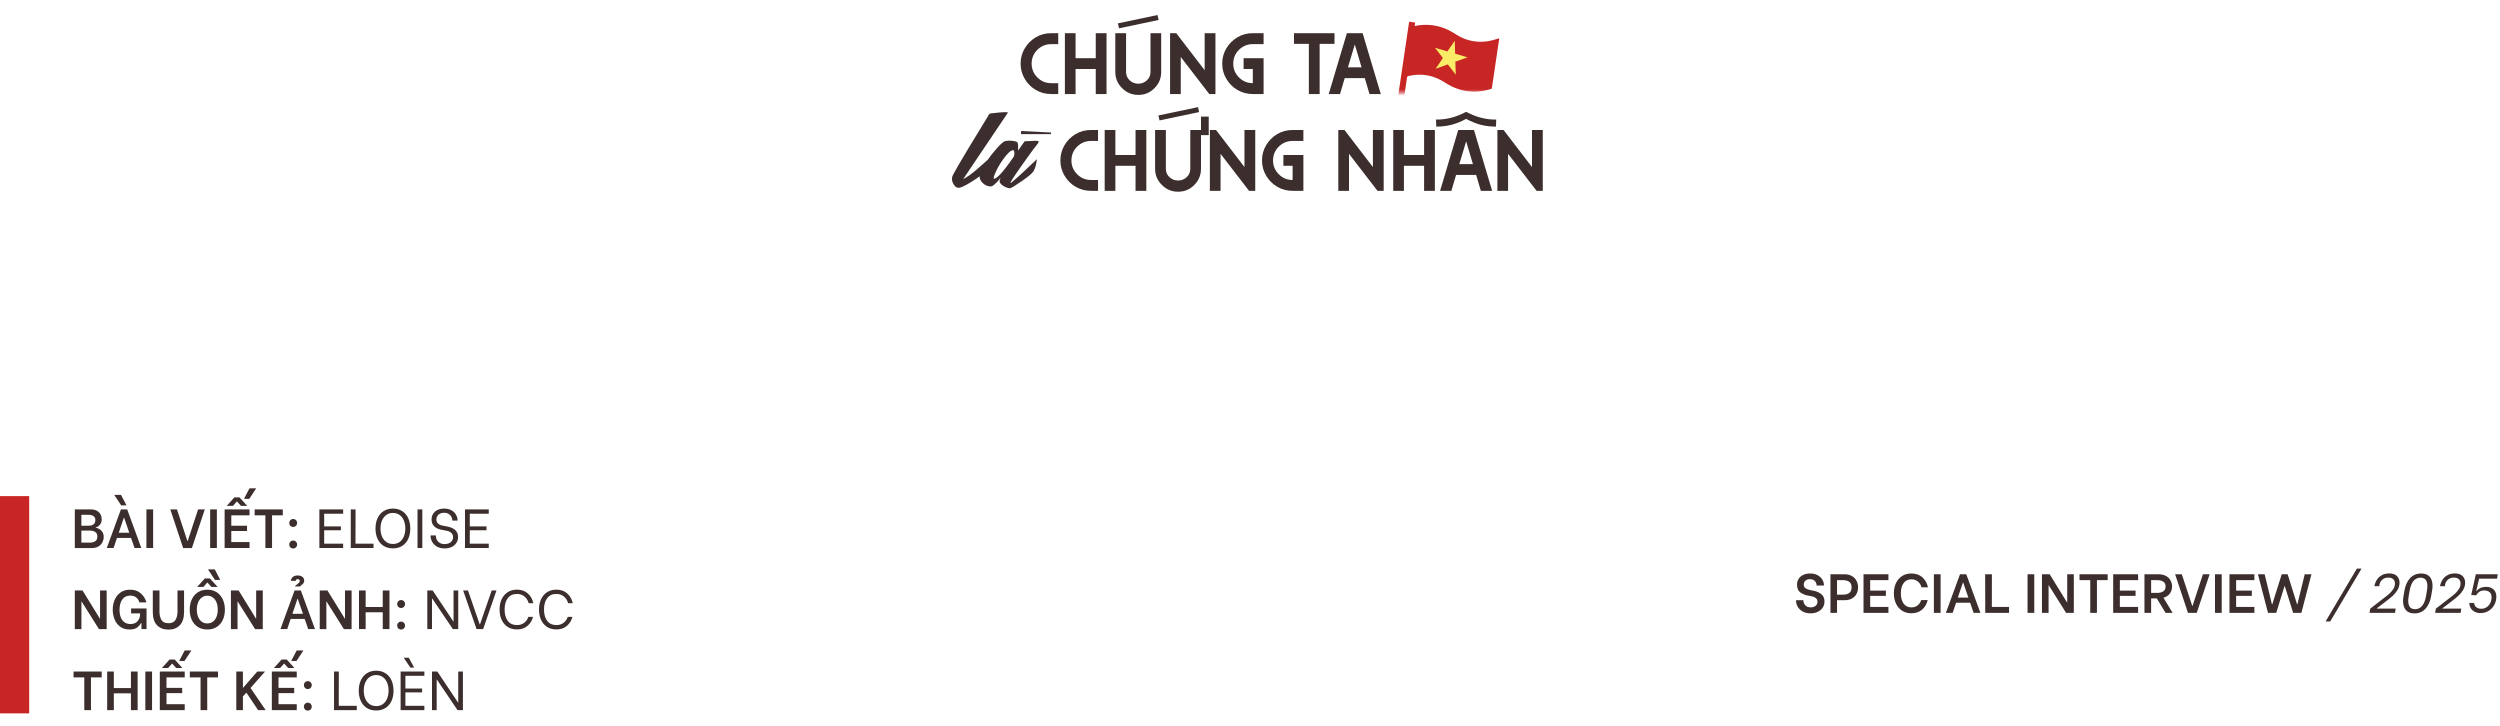 <svg width="771" height="224" viewBox="0 0 771 224" fill="none" xmlns="http://www.w3.org/2000/svg">
<path d="M324.189 29C322.455 29 320.873 28.58 319.443 27.74C318.014 26.9 316.879 25.765 316.039 24.335C315.181 22.905 314.752 21.333 314.752 19.617C314.752 17.883 315.181 16.31 316.039 14.898C316.861 13.504 317.996 12.369 319.443 11.494C320.873 10.654 322.455 10.234 324.189 10.234H326.36V13.611H324.189C322.544 13.611 321.124 14.192 319.926 15.354C318.746 16.534 318.157 17.955 318.157 19.617C318.157 21.279 318.746 22.7 319.926 23.88C321.106 25.059 322.527 25.649 324.189 25.649H326.36V29H324.189ZM331.71 10.234V17.955H337.929V10.234H341.254V29H337.929V21.279H331.71V29H328.412V10.234H331.71ZM347.282 10.234V22.191C347.282 23.227 347.649 24.085 348.381 24.764C349.114 25.461 349.999 25.81 351.036 25.81C352.072 25.81 352.966 25.461 353.716 24.764C354.449 24.085 354.816 23.227 354.816 22.191V10.234H358.113V22.191C358.113 24.139 357.425 25.801 356.049 27.177C354.691 28.571 353.028 29.268 351.062 29.268H351.036C349.087 29.268 347.425 28.571 346.049 27.177C344.655 25.801 343.958 24.139 343.958 22.191V10.234H347.282ZM356.987 4.63L357.309 6.159L345.111 8.732L344.762 7.204L356.987 4.63ZM364.148 17.579V29H360.85V10.234H362.754L371.52 21.654V10.234H374.845V29H372.941L364.148 17.579ZM386.368 29C384.634 29 383.053 28.58 381.623 27.74C380.193 26.9 379.058 25.765 378.218 24.335C377.36 22.905 376.931 21.333 376.931 19.617C376.931 17.883 377.36 16.31 378.218 14.898C379.04 13.504 380.175 12.369 381.623 11.494C383.053 10.654 384.634 10.234 386.368 10.234H389.692V13.611H386.368C384.724 13.611 383.303 14.192 382.105 15.354C380.926 16.534 380.336 17.955 380.336 19.617C380.336 21.279 380.926 22.7 382.105 23.88C383.285 25.059 384.706 25.649 386.368 25.649V21.279H383.526V17.955H389.692V29H386.368ZM399.068 10.234H411.561V13.531H406.976V29H403.652V13.531H399.068V10.234ZM425.836 29H422.35L420.903 24.094H414.71L413.262 29H409.777L415.38 10.234H420.232L425.836 29ZM419.911 20.77L417.82 13.719L415.702 20.77H419.911Z" fill="#3D2E2E"/>
<path d="M336.461 58.857C334.727 58.857 333.145 58.437 331.716 57.597C330.286 56.757 329.151 55.623 328.311 54.193C327.453 52.763 327.024 51.19 327.024 49.474C327.024 47.741 327.453 46.168 328.311 44.756C329.133 43.362 330.268 42.227 331.716 41.351C333.145 40.511 334.727 40.091 336.461 40.091H338.632V43.469H336.461C334.817 43.469 333.396 44.05 332.198 45.212C331.019 46.391 330.429 47.812 330.429 49.474C330.429 51.136 331.019 52.557 332.198 53.737C333.378 54.916 334.799 55.506 336.461 55.506H338.632V58.857H336.461ZM343.982 40.091V47.812H350.202V40.091H353.526V58.857H350.202V51.136H343.982V58.857H340.684V40.091H343.982ZM372.771 41.673H370.385V52.048C370.385 53.996 369.697 55.658 368.321 57.034C366.963 58.428 365.301 59.126 363.334 59.126H363.308C361.36 59.126 359.697 58.428 358.321 57.034C356.927 55.658 356.23 53.996 356.23 52.048V40.091H359.554V52.048C359.554 53.084 359.921 53.942 360.654 54.622C361.386 55.319 362.271 55.667 363.308 55.667C364.344 55.667 365.238 55.319 365.989 54.622C366.721 53.942 367.088 53.084 367.088 52.048V40.091H370.385V35.962H372.771V41.673ZM369.474 33.04L369.796 34.568L357.597 37.142L357.249 35.614L369.474 33.04ZM376.42 47.437V58.857H373.122V40.091H375.026L383.792 51.512V40.091H387.117V58.857H385.213L376.42 47.437ZM398.64 58.857C396.907 58.857 395.325 58.437 393.895 57.597C392.465 56.757 391.33 55.623 390.49 54.193C389.632 52.763 389.203 51.19 389.203 49.474C389.203 47.741 389.632 46.168 390.49 44.756C391.312 43.362 392.447 42.227 393.895 41.351C395.325 40.511 396.907 40.091 398.64 40.091H401.965V43.469H398.64C396.996 43.469 395.575 44.05 394.378 45.212C393.198 46.391 392.608 47.812 392.608 49.474C392.608 51.136 393.198 52.557 394.378 53.737C395.557 54.916 396.978 55.506 398.64 55.506V51.136H395.798V47.812H401.965V58.857H398.64ZM416.031 47.437V58.857H412.734V40.091H414.637L423.404 51.512V40.091H426.728V58.857H424.825L416.031 47.437ZM432.97 40.091V47.812H439.19V40.091H442.514V58.857H439.19V51.136H432.97V58.857H429.673V40.091H432.97ZM460.178 58.857H456.693L455.245 53.951H449.052L447.605 58.857H444.119L449.723 40.091H454.575L460.178 58.857ZM454.253 50.627L452.162 43.576L450.044 50.627H454.253ZM442.859 36.874C445.987 36.928 449.088 36.132 452.162 34.488C455.218 36.132 458.31 36.928 461.438 36.874L461.358 39.045C459.821 39.063 458.284 38.885 456.747 38.509C455.227 38.116 453.699 37.499 452.162 36.659C450.625 37.499 449.088 38.116 447.551 38.509C446.014 38.885 444.477 39.063 442.94 39.045L442.859 36.874ZM465.094 47.437V58.857H461.797V40.091H463.7L472.467 51.512V40.091H475.791V58.857H473.888L465.094 47.437Z" fill="#3D2E2E"/>
<path d="M305.681 34.966C309.345 34.519 311.051 34.465 310.801 34.805L297.048 55.233C297.602 54.983 298.281 54.563 299.086 53.974C299.89 53.384 300.569 52.847 301.123 52.365C301.695 51.882 302.419 51.248 303.295 50.462C304.17 49.675 304.698 49.202 304.876 49.041C304.894 49.094 304.903 49.175 304.903 49.282C304.903 49.389 304.894 49.595 304.876 49.898C304.859 50.202 304.823 50.497 304.769 50.783C304.733 51.051 304.644 51.364 304.501 51.721C304.358 52.079 304.188 52.392 303.992 52.66C303.313 53.518 301.91 54.617 299.783 55.957C297.656 57.298 296.271 57.95 295.627 57.914C295.037 57.968 294.483 57.539 293.965 56.628C293.465 55.698 293.447 54.796 293.912 53.92C294.34 53.044 295.86 50.426 298.469 46.065C301.096 41.704 303.152 38.326 304.635 35.931C304.653 35.895 304.689 35.833 304.742 35.743C304.814 35.636 304.85 35.574 304.85 35.556C304.868 35.52 304.894 35.466 304.93 35.395C304.984 35.323 305.019 35.279 305.037 35.261C305.055 35.225 305.082 35.189 305.118 35.154C305.171 35.1 305.216 35.073 305.252 35.073C305.288 35.055 305.323 35.037 305.359 35.019C305.395 35.002 305.439 34.993 305.493 34.993C305.565 34.975 305.627 34.966 305.681 34.966ZM313.961 46.44L315.998 43.572L318.84 43.438C319.126 43.42 319.358 43.411 319.537 43.411C319.716 43.411 319.868 43.429 319.993 43.464C320.136 43.482 320.225 43.509 320.261 43.545C320.315 43.563 320.332 43.625 320.315 43.732C320.315 43.84 320.279 43.947 320.207 44.054C320.136 44.144 320.029 44.295 319.886 44.51C319.743 44.706 319.591 44.903 319.43 45.1C319.287 45.278 319.081 45.538 318.813 45.877C318.563 46.217 318.322 46.547 318.089 46.869C313.693 52.928 311.53 56.118 311.602 56.44C311.637 56.547 312.334 55.993 313.693 54.778C315.069 53.544 316.427 52.285 317.768 50.998L319.778 49.094C319.76 49.166 319.752 49.255 319.752 49.362C319.752 49.47 319.716 49.693 319.644 50.032C319.591 50.354 319.528 50.667 319.457 50.971C319.385 51.257 319.278 51.587 319.135 51.963C318.992 52.338 318.831 52.66 318.652 52.928C318.206 53.571 317.044 54.536 315.167 55.823C313.308 57.11 312.129 57.843 311.628 58.022C311.074 58.111 310.342 57.888 309.43 57.351C308.536 56.797 308.17 56.19 308.331 55.528L308.572 54.831C308.143 55.421 307.678 55.957 307.178 56.44C306.695 56.905 306.32 57.209 306.052 57.351C305.695 57.548 305.176 57.539 304.497 57.325C303.836 57.11 303.237 56.681 302.701 56.038C302.183 55.394 302.004 54.653 302.165 53.813C302.361 52.83 303.076 51.453 304.309 49.684C305.292 48.272 306.347 46.941 307.473 45.69C308.617 44.42 309.403 43.715 309.832 43.572C310.404 43.393 311.119 43.339 311.977 43.411C312.835 43.482 313.407 43.625 313.693 43.84C313.836 43.947 313.925 44.224 313.961 44.671C313.997 45.1 313.997 45.502 313.961 45.877V46.44ZM312.647 48.317C312.808 47.906 312.871 47.504 312.835 47.11C312.817 46.699 312.71 46.431 312.513 46.306C311.762 46.306 310.717 47.244 309.376 49.121C308.197 50.783 307.321 52.347 306.749 53.813C306.374 54.76 306.347 55.198 306.669 55.126C306.83 55.09 307.017 55.01 307.232 54.885C307.446 54.742 307.67 54.554 307.902 54.322C308.152 54.072 308.393 53.831 308.626 53.598C308.858 53.366 309.117 53.062 309.403 52.687C309.707 52.311 309.957 51.998 310.154 51.748C310.35 51.498 310.601 51.167 310.905 50.756C311.226 50.327 311.45 50.024 311.575 49.845C311.7 49.648 311.896 49.362 312.165 48.987C312.451 48.594 312.611 48.37 312.647 48.317ZM324.148 41.373H314.872L314.899 40.408L324.148 40.864V41.373Z" fill="#3C2E2E"/>
<mask id="mask0_18_798" style="mask-type:alpha" maskUnits="userSpaceOnUse" x="427" y="5" width="38" height="24">
<rect x="427.68" y="5.838" width="36.979" height="22.771" fill="#D9D9D9"/>
</mask>
<g mask="url(#mask0_18_798)">
<g clip-path="url(#clip0_18_798)">
<path d="M434.576 6.688L436.439 6.963L436.284 8.016C436.439 7.989 436.538 7.973 436.636 7.954C439.183 7.472 441.729 7.564 444.275 8.323C446.011 8.841 447.548 9.652 449.008 10.597C451.321 12.093 453.898 12.906 456.775 12.886C458.462 12.873 460.041 12.531 461.572 12.038C461.824 11.957 462.082 11.887 462.353 11.808C462.356 11.867 462.361 11.893 462.358 11.918C461.604 17.015 460.852 22.112 460.091 27.208C460.078 27.293 459.965 27.394 459.866 27.427C459.507 27.547 459.138 27.65 458.766 27.743C455.886 28.463 452.975 28.468 450.029 27.568C448.351 27.055 446.857 26.266 445.437 25.352C442.046 23.169 438.36 22.521 434.386 23.438C434.098 23.504 433.968 23.603 433.93 23.871C433.509 26.829 433.066 29.785 432.629 32.741L432.584 33.046L430.72 32.771L434.576 6.688Z" fill="#C82525"/>
<path d="M448.645 12.553L448.762 16.552L452.603 17.676L448.835 19.024L448.953 23.024L446.507 19.857L442.739 21.205L444.995 17.9L442.549 14.734L446.389 15.858L448.645 12.553Z" fill="#FAEC67"/>
</g>
</g>
<path d="M23.071 157.1H28.018C28.777 157.1 29.406 157.247 29.905 157.542C30.404 157.825 30.772 158.199 31.01 158.664C31.248 159.117 31.367 159.605 31.367 160.126C31.367 160.829 31.174 161.401 30.789 161.843C30.415 162.274 29.996 162.546 29.531 162.659V162.761C29.848 162.795 30.194 162.914 30.568 163.118C30.953 163.322 31.282 163.628 31.554 164.036C31.837 164.444 31.979 164.96 31.979 165.583C31.979 166.15 31.849 166.694 31.588 167.215C31.339 167.736 30.942 168.167 30.398 168.507C29.854 168.847 29.168 169.017 28.341 169.017H23.071V157.1ZM27.389 162.132C27.944 162.132 28.42 161.996 28.817 161.724C29.214 161.441 29.412 161.004 29.412 160.415C29.412 159.837 29.214 159.418 28.817 159.157C28.432 158.896 27.956 158.766 27.389 158.766H25.094V162.132H27.389ZM27.848 167.334C28.449 167.334 28.959 167.192 29.378 166.909C29.809 166.626 30.024 166.15 30.024 165.481C30.024 164.824 29.809 164.353 29.378 164.07C28.959 163.787 28.449 163.645 27.848 163.645H25.094V167.334H27.848ZM40.415 165.889H36.08L35.026 169H32.935L37.287 157.1H39.225L43.577 169H41.486L40.415 165.889ZM39.871 164.291L38.273 159.667H38.188L36.624 164.291H39.871ZM35.23 152.612H37.321L39.004 155.842L37.372 155.859L35.23 152.612ZM45.154 157.1H47.227V169H45.154V157.1ZM52.519 157.1H54.575L57.788 166.841H57.891L61.087 157.1H63.16L59.182 169.017H56.48L52.519 157.1ZM64.81 157.1H66.884V169H64.81V157.1ZM71.331 158.919V162.132H76.175V163.764H71.331V167.181H76.957V169H69.273V157.1H76.957V158.919H71.331ZM72.282 153.394H73.864L76.243 156.012H74.323L73.099 154.669H73.031L71.841 156.012H69.919L72.282 153.394ZM75.24 153.836L76.941 150.606H79.014L76.873 153.853L75.24 153.836ZM87.215 158.919H83.9V169H81.843V158.919H78.528V157.1H87.215V158.919ZM90.408 169.153C90.068 169.153 89.779 169.034 89.541 168.796C89.314 168.558 89.201 168.269 89.201 167.929C89.201 167.589 89.314 167.3 89.541 167.062C89.779 166.824 90.068 166.705 90.408 166.705C90.759 166.705 91.048 166.824 91.275 167.062C91.513 167.3 91.632 167.589 91.632 167.929C91.632 168.269 91.513 168.558 91.275 168.796C91.037 169.034 90.748 169.153 90.408 169.153ZM90.408 162.506C90.068 162.506 89.779 162.387 89.541 162.149C89.314 161.911 89.201 161.622 89.201 161.282C89.201 160.942 89.314 160.653 89.541 160.415C89.779 160.177 90.068 160.058 90.408 160.058C90.759 160.058 91.048 160.177 91.275 160.415C91.513 160.653 91.632 160.942 91.632 161.282C91.632 161.622 91.513 161.911 91.275 162.149C91.037 162.387 90.748 162.506 90.408 162.506ZM99.976 158.426V162.336H105.127V163.526H99.976V167.674H105.824V169H98.497V157.1H105.824V158.426H99.976ZM115.196 167.674V169H108.175V157.1H109.654L109.637 167.674H115.196ZM121.192 169.119C120.058 169.119 119.084 168.858 118.268 168.337C117.463 167.816 116.851 167.09 116.432 166.161C116.012 165.232 115.803 164.178 115.803 162.999C115.803 161.82 116.012 160.766 116.432 159.837C116.862 158.896 117.48 158.165 118.285 157.644C119.101 157.111 120.07 156.845 121.192 156.845C122.302 156.845 123.26 157.111 124.065 157.644C124.869 158.165 125.481 158.891 125.901 159.82C126.32 160.749 126.53 161.815 126.53 163.016C126.53 164.206 126.32 165.26 125.901 166.178C125.481 167.096 124.869 167.816 124.065 168.337C123.26 168.858 122.302 169.119 121.192 169.119ZM121.175 167.759C121.957 167.759 122.637 167.561 123.215 167.164C123.793 166.756 124.235 166.189 124.541 165.464C124.847 164.739 125 163.911 125 162.982C125 162.053 124.847 161.225 124.541 160.5C124.235 159.775 123.793 159.208 123.215 158.8C122.637 158.392 121.957 158.188 121.175 158.188C120.393 158.188 119.713 158.398 119.135 158.817C118.557 159.225 118.115 159.792 117.809 160.517C117.503 161.242 117.35 162.064 117.35 162.982C117.35 163.911 117.503 164.739 117.809 165.464C118.115 166.178 118.557 166.739 119.135 167.147C119.713 167.555 120.393 167.759 121.175 167.759ZM128.763 157.1H130.242V169H128.763V157.1ZM137.104 169.136C136.186 169.136 135.399 168.949 134.741 168.575C134.095 168.19 133.608 167.697 133.279 167.096C132.951 166.495 132.786 165.866 132.786 165.209V165.124H134.401V165.209C134.401 165.606 134.492 166.002 134.673 166.399C134.866 166.796 135.166 167.13 135.574 167.402C135.982 167.663 136.504 167.793 137.138 167.793C137.886 167.793 138.504 167.6 138.991 167.215C139.479 166.83 139.722 166.308 139.722 165.651C139.722 165.107 139.541 164.676 139.178 164.359C138.827 164.03 138.374 163.809 137.818 163.696L136.084 163.373C134.09 162.931 133.092 161.883 133.092 160.228C133.092 159.548 133.257 158.953 133.585 158.443C133.914 157.933 134.367 157.542 134.945 157.27C135.535 156.987 136.215 156.845 136.985 156.845C137.858 156.845 138.606 157.021 139.229 157.372C139.853 157.723 140.323 158.182 140.64 158.749C140.958 159.304 141.116 159.882 141.116 160.483V160.551H139.501V160.5C139.501 160.16 139.416 159.814 139.246 159.463C139.088 159.1 138.816 158.789 138.43 158.528C138.056 158.267 137.558 158.137 136.934 158.137C136.22 158.137 135.648 158.335 135.217 158.732C134.798 159.129 134.588 159.622 134.588 160.211C134.588 160.71 134.753 161.118 135.081 161.435C135.41 161.752 135.858 161.968 136.424 162.081L137.988 162.387C140.176 162.829 141.269 163.9 141.269 165.6C141.269 166.291 141.094 166.903 140.742 167.436C140.402 167.969 139.915 168.388 139.28 168.694C138.646 168.989 137.92 169.136 137.104 169.136ZM144.883 158.426V162.336H150.034V163.526H144.883V167.674H150.731V169H143.404V157.1H150.731V158.426H144.883ZM23.071 182.1H25.451L30.806 190.787H30.857V182.1H32.897V194.017H30.517L25.179 185.517H25.111V194.017H23.071V182.1ZM39.92 194.136C38.786 194.136 37.829 193.847 37.047 193.269C36.276 192.68 35.704 191.92 35.33 190.991C34.956 190.062 34.769 189.076 34.769 188.033C34.769 186.968 34.961 185.965 35.347 185.024C35.732 184.083 36.327 183.324 37.132 182.746C37.936 182.157 38.934 181.862 40.124 181.862C41.461 181.862 42.549 182.23 43.388 182.967C44.238 183.704 44.833 184.644 45.173 185.789H42.997C42.804 185.132 42.47 184.616 41.994 184.242C41.518 183.868 40.9 183.681 40.141 183.681C39.098 183.681 38.288 184.078 37.71 184.871C37.143 185.664 36.86 186.73 36.86 188.067C36.86 189.45 37.154 190.526 37.744 191.297C38.344 192.068 39.172 192.453 40.226 192.453C41.155 192.453 41.875 192.175 42.385 191.62C42.906 191.053 43.178 190.351 43.201 189.512V189.172H40.43V187.659H45.19V194H43.626V192.164H43.49C43.286 192.572 42.923 193.003 42.402 193.456C41.88 193.909 41.053 194.136 39.92 194.136ZM51.97 194.17C50.485 194.17 49.306 193.722 48.434 192.827C47.561 191.92 47.125 190.572 47.125 188.781V182.1H49.182V188.662C49.182 189.614 49.374 190.441 49.76 191.144C50.145 191.847 50.882 192.198 51.97 192.198C53.024 192.198 53.749 191.847 54.146 191.144C54.542 190.441 54.741 189.614 54.741 188.662V182.1H56.764V188.781C56.764 190.572 56.327 191.92 55.455 192.827C54.593 193.722 53.432 194.17 51.97 194.17ZM63.948 194.136C62.792 194.136 61.806 193.87 60.99 193.337C60.174 192.804 59.556 192.079 59.137 191.161C58.717 190.232 58.508 189.189 58.508 188.033C58.508 186.877 58.717 185.834 59.137 184.905C59.556 183.964 60.174 183.222 60.99 182.678C61.817 182.134 62.803 181.862 63.948 181.862C65.081 181.862 66.056 182.134 66.872 182.678C67.688 183.222 68.305 183.959 68.725 184.888C69.144 185.817 69.354 186.866 69.354 188.033C69.354 189.189 69.144 190.232 68.725 191.161C68.305 192.079 67.688 192.804 66.872 193.337C66.056 193.87 65.081 194.136 63.948 194.136ZM63.948 192.266C64.956 192.266 65.744 191.869 66.311 191.076C66.877 190.283 67.161 189.257 67.161 187.999C67.161 187.194 67.036 186.469 66.787 185.823C66.537 185.177 66.169 184.667 65.682 184.293C65.206 183.908 64.628 183.715 63.948 183.715C63.268 183.715 62.684 183.908 62.197 184.293C61.709 184.667 61.335 185.183 61.075 185.84C60.825 186.486 60.701 187.211 60.701 188.016C60.701 188.821 60.825 189.546 61.075 190.192C61.324 190.827 61.692 191.331 62.18 191.705C62.667 192.079 63.256 192.266 63.948 192.266ZM63.166 178.394H64.747L67.127 181.012H65.206L63.982 179.669H63.914L62.724 181.012H60.803L63.166 178.394ZM64.152 175.606H66.243L67.926 178.836L66.294 178.853L64.152 175.606ZM71.216 182.1H73.596L78.951 190.787H79.001V182.1H81.041V194.017H78.662L73.323 185.517H73.255V194.017H71.216V182.1ZM93.971 190.889H89.636L88.582 194H86.491L90.843 182.1H92.781L97.133 194H95.042L93.971 190.889ZM93.427 189.291L91.829 184.667H91.744L90.18 189.291H93.427ZM90.962 180.859C90.996 180.757 91.064 180.661 91.166 180.57C91.268 180.468 91.416 180.349 91.608 180.213C91.88 180.02 92.084 179.85 92.22 179.703C92.368 179.544 92.441 179.369 92.441 179.176C92.441 179.006 92.39 178.87 92.288 178.768C92.186 178.655 92.028 178.598 91.812 178.598C91.631 178.598 91.484 178.649 91.37 178.751C91.268 178.853 91.206 178.983 91.183 179.142H89.704C89.738 178.677 89.925 178.286 90.265 177.969C90.605 177.64 91.121 177.476 91.812 177.476C92.458 177.476 92.951 177.629 93.291 177.935C93.643 178.23 93.818 178.609 93.818 179.074C93.818 179.391 93.745 179.646 93.597 179.839C93.45 180.032 93.246 180.23 92.985 180.434C92.883 180.502 92.793 180.576 92.713 180.655C92.634 180.723 92.589 180.791 92.577 180.859H90.962ZM98.608 182.1H100.988L106.343 190.787H106.394V182.1H108.434V194.017H106.054L100.716 185.517H100.648V194.017H98.608V182.1ZM120.112 182.1V194H118.038V188.832H112.768V194H110.711V182.1H112.768V187.2H118.038V182.1H120.112ZM123.694 194.153C123.354 194.153 123.065 194.034 122.827 193.796C122.6 193.558 122.487 193.269 122.487 192.929C122.487 192.589 122.6 192.3 122.827 192.062C123.065 191.824 123.354 191.705 123.694 191.705C124.045 191.705 124.334 191.824 124.561 192.062C124.799 192.3 124.918 192.589 124.918 192.929C124.918 193.269 124.799 193.558 124.561 193.796C124.323 194.034 124.034 194.153 123.694 194.153ZM123.694 187.506C123.354 187.506 123.065 187.387 122.827 187.149C122.6 186.911 122.487 186.622 122.487 186.282C122.487 185.942 122.6 185.653 122.827 185.415C123.065 185.177 123.354 185.058 123.694 185.058C124.045 185.058 124.334 185.177 124.561 185.415C124.799 185.653 124.918 185.942 124.918 186.282C124.918 186.622 124.799 186.911 124.561 187.149C124.323 187.387 124.034 187.506 123.694 187.506ZM131.783 182.1H133.432L139.807 191.654H139.875V182.1H141.32V194H139.654L133.296 184.582H133.228V194H131.783V182.1ZM142.832 182.1H144.328L147.932 192.521H148.034L151.638 182.1H153.117L149.003 194H146.963L142.832 182.1ZM159.426 194.119C158.315 194.119 157.357 193.858 156.553 193.337C155.748 192.804 155.13 192.073 154.7 191.144C154.28 190.215 154.071 189.161 154.071 187.982C154.071 186.803 154.28 185.749 154.7 184.82C155.13 183.891 155.748 183.165 156.553 182.644C157.357 182.111 158.315 181.845 159.426 181.845C160.763 181.845 161.868 182.225 162.741 182.984C163.613 183.732 164.197 184.746 164.492 186.027H163.047C162.809 185.154 162.372 184.463 161.738 183.953C161.103 183.432 160.338 183.171 159.443 183.171C158.207 183.171 157.261 183.607 156.604 184.48C155.946 185.341 155.618 186.503 155.618 187.965C155.618 189.438 155.946 190.611 156.604 191.484C157.261 192.345 158.207 192.776 159.443 192.776C160.293 192.776 161.024 192.549 161.636 192.096C162.248 191.631 162.684 191.014 162.945 190.243H164.39C164.072 191.422 163.483 192.362 162.622 193.065C161.772 193.768 160.706 194.119 159.426 194.119ZM171.578 194.119C170.467 194.119 169.51 193.858 168.705 193.337C167.9 192.804 167.283 192.073 166.852 191.144C166.433 190.215 166.223 189.161 166.223 187.982C166.223 186.803 166.433 185.749 166.852 184.82C167.283 183.891 167.9 183.165 168.705 182.644C169.51 182.111 170.467 181.845 171.578 181.845C172.915 181.845 174.02 182.225 174.893 182.984C175.766 183.732 176.349 184.746 176.644 186.027H175.199C174.961 185.154 174.525 184.463 173.89 183.953C173.255 183.432 172.49 183.171 171.595 183.171C170.36 183.171 169.413 183.607 168.756 184.48C168.099 185.341 167.77 186.503 167.77 187.965C167.77 189.438 168.099 190.611 168.756 191.484C169.413 192.345 170.36 192.776 171.595 192.776C172.445 192.776 173.176 192.549 173.788 192.096C174.4 191.631 174.836 191.014 175.097 190.243H176.542C176.225 191.422 175.635 192.362 174.774 193.065C173.924 193.768 172.859 194.119 171.578 194.119ZM31.367 208.919H28.052V219H25.995V208.919H22.68V207.1H31.367V208.919ZM42.45 207.1V219H40.376V213.832H35.105V219H33.048V207.1H35.105V212.2H40.376V207.1H42.45ZM44.821 207.1H46.895V219H44.821V207.1ZM51.342 208.919V212.132H56.187V213.764H51.342V217.181H56.969V219H49.285V207.1H56.969V208.919H51.342ZM52.294 203.394H53.875L56.255 206.012H54.334L53.11 204.669H53.042L51.852 206.012H49.931L52.294 203.394ZM55.252 203.836L56.952 200.606H59.026L56.884 203.853L55.252 203.836ZM67.226 208.919H63.911V219H61.854V208.919H58.539V207.1H67.226V208.919ZM72.875 207.1H74.915V212.081H75L79.352 207.1H81.749L77.261 212.183L81.936 219H79.59L75.986 213.611L74.915 214.784V219H72.875V207.1ZM85.89 208.919V212.132H90.735V213.764H85.89V217.181H91.517V219H83.833V207.1H91.517V208.919H85.89ZM86.842 203.394H88.423L90.803 206.012H88.882L87.658 204.669H87.59L86.4 206.012H84.479L86.842 203.394ZM89.8 203.836L91.5 200.606H93.574L91.432 203.853L89.8 203.836ZM94.923 219.153C94.583 219.153 94.294 219.034 94.056 218.796C93.83 218.558 93.716 218.269 93.716 217.929C93.716 217.589 93.83 217.3 94.056 217.062C94.294 216.824 94.583 216.705 94.923 216.705C95.275 216.705 95.564 216.824 95.79 217.062C96.028 217.3 96.147 217.589 96.147 217.929C96.147 218.269 96.028 218.558 95.79 218.796C95.552 219.034 95.263 219.153 94.923 219.153ZM94.923 212.506C94.583 212.506 94.294 212.387 94.056 212.149C93.83 211.911 93.716 211.622 93.716 211.282C93.716 210.942 93.83 210.653 94.056 210.415C94.294 210.177 94.583 210.058 94.923 210.058C95.275 210.058 95.564 210.177 95.79 210.415C96.028 210.653 96.147 210.942 96.147 211.282C96.147 211.622 96.028 211.911 95.79 212.149C95.552 212.387 95.263 212.506 94.923 212.506ZM110.033 217.674V219H103.012V207.1H104.491L104.474 217.674H110.033ZM116.028 219.119C114.895 219.119 113.92 218.858 113.104 218.337C112.3 217.816 111.688 217.09 111.268 216.161C110.849 215.232 110.639 214.178 110.639 212.999C110.639 211.82 110.849 210.766 111.268 209.837C111.699 208.896 112.317 208.165 113.121 207.644C113.937 207.111 114.906 206.845 116.028 206.845C117.139 206.845 118.097 207.111 118.901 207.644C119.706 208.165 120.318 208.891 120.737 209.82C121.157 210.749 121.366 211.815 121.366 213.016C121.366 214.206 121.157 215.26 120.737 216.178C120.318 217.096 119.706 217.816 118.901 218.337C118.097 218.858 117.139 219.119 116.028 219.119ZM116.011 217.759C116.793 217.759 117.473 217.561 118.051 217.164C118.629 216.756 119.071 216.189 119.377 215.464C119.683 214.739 119.836 213.911 119.836 212.982C119.836 212.053 119.683 211.225 119.377 210.5C119.071 209.775 118.629 209.208 118.051 208.8C117.473 208.392 116.793 208.188 116.011 208.188C115.229 208.188 114.549 208.398 113.971 208.817C113.393 209.225 112.951 209.792 112.645 210.517C112.339 211.242 112.186 212.064 112.186 212.982C112.186 213.911 112.339 214.739 112.645 215.464C112.951 216.178 113.393 216.739 113.971 217.147C114.549 217.555 115.229 217.759 116.011 217.759ZM125.027 208.426V212.336H130.178V213.526H125.027V217.674H130.875V219H123.548V207.1H130.875V208.426H125.027ZM124.517 202.85H126.064L127.747 205.893H126.557L124.517 202.85ZM133.227 207.1H134.876L141.251 216.654H141.319V207.1H142.764V219H141.098L134.74 209.582H134.672V219H133.227V207.1Z" fill="#3D2E2E"/>
<path d="M558.37 189.153C557.43 189.153 556.619 188.966 555.939 188.592C555.271 188.207 554.761 187.714 554.409 187.113C554.069 186.501 553.899 185.866 553.899 185.209V185.107H556.16V185.209C556.16 185.526 556.24 185.849 556.398 186.178C556.557 186.495 556.801 186.767 557.129 186.994C557.469 187.209 557.894 187.317 558.404 187.317C559.016 187.317 559.521 187.158 559.917 186.841C560.314 186.524 560.512 186.099 560.512 185.566C560.512 185.113 560.354 184.75 560.036 184.478C559.73 184.206 559.345 184.025 558.88 183.934L557.333 183.628C556.597 183.469 555.888 183.158 555.208 182.693C554.54 182.217 554.205 181.424 554.205 180.313C554.205 179.61 554.375 178.998 554.715 178.477C555.067 177.956 555.543 177.559 556.143 177.287C556.755 177.004 557.458 176.862 558.251 176.862C559.147 176.862 559.912 177.038 560.546 177.389C561.192 177.74 561.68 178.194 562.008 178.749C562.337 179.304 562.501 179.888 562.501 180.5V180.568H560.24V180.517C560.24 180.245 560.172 179.962 560.036 179.667C559.912 179.372 559.691 179.123 559.373 178.919C559.067 178.715 558.665 178.613 558.166 178.613C557.588 178.613 557.129 178.772 556.789 179.089C556.449 179.406 556.279 179.809 556.279 180.296C556.279 180.738 556.432 181.089 556.738 181.35C557.044 181.611 557.441 181.792 557.928 181.894L559.407 182.2C560.28 182.381 561.039 182.727 561.685 183.237C562.343 183.736 562.671 184.495 562.671 185.515C562.671 186.229 562.484 186.864 562.11 187.419C561.748 187.963 561.238 188.388 560.58 188.694C559.934 189 559.198 189.153 558.37 189.153ZM568.798 177.1C569.75 177.1 570.544 177.293 571.178 177.678C571.813 178.063 572.278 178.562 572.572 179.174C572.878 179.786 573.031 180.438 573.031 181.129C573.031 181.82 572.884 182.472 572.589 183.084C572.295 183.685 571.83 184.172 571.195 184.546C570.561 184.92 569.762 185.107 568.798 185.107H566.537V189H564.514V177.1H568.798ZM568.492 183.39C569.206 183.39 569.807 183.22 570.294 182.88C570.782 182.529 571.025 181.945 571.025 181.129C571.025 180.324 570.782 179.758 570.294 179.429C569.818 179.089 569.218 178.919 568.492 178.919H566.537V183.39H568.492ZM576.765 178.919V182.132H581.61V183.764H576.765V187.181H582.392V189H574.708V177.1H582.392V178.919H576.765ZM589.47 189.136C588.348 189.136 587.379 188.864 586.563 188.32C585.747 187.765 585.124 187.022 584.693 186.093C584.274 185.164 584.064 184.132 584.064 182.999C584.064 181.854 584.274 180.817 584.693 179.888C585.124 178.959 585.747 178.222 586.563 177.678C587.379 177.134 588.348 176.862 589.47 176.862C590.842 176.862 591.969 177.253 592.853 178.035C593.737 178.817 594.315 179.848 594.587 181.129H592.581C592.4 180.404 592.037 179.814 591.493 179.361C590.949 178.896 590.286 178.664 589.504 178.664C588.428 178.664 587.612 179.061 587.056 179.854C586.501 180.636 586.223 181.679 586.223 182.982C586.223 184.285 586.501 185.334 587.056 186.127C587.623 186.92 588.439 187.317 589.504 187.317C590.252 187.317 590.887 187.107 591.408 186.688C591.93 186.257 592.292 185.713 592.496 185.056H594.502C594.219 186.269 593.641 187.255 592.768 188.014C591.896 188.762 590.796 189.136 589.47 189.136ZM596.408 177.1H598.482V189H596.408V177.1ZM607.59 185.889H603.255L602.201 189H600.11L604.462 177.1H606.4L610.752 189H608.661L607.59 185.889ZM607.046 184.291L605.448 179.667H605.363L603.799 184.291H607.046ZM619.588 187.181V189H612.244L612.227 177.1H614.301L614.284 187.181H619.588ZM625.295 177.1H627.369V189H625.295V177.1ZM629.742 177.1H632.122L637.477 185.787H637.528V177.1H639.568V189.017H637.188L631.85 180.517H631.782V189.017H629.742V177.1ZM650.008 178.919H646.693V189H644.636V178.919H641.321V177.1H650.008V178.919ZM653.763 178.919V182.132H658.608V183.764H653.763V187.181H659.39V189H651.706V177.1H659.39V178.919H653.763ZM665.159 184.546H663.408V189H661.351V177.1H665.635C666.587 177.1 667.381 177.281 668.015 177.644C668.65 177.995 669.115 178.46 669.409 179.038C669.715 179.605 669.868 180.211 669.868 180.857C669.868 181.65 669.647 182.37 669.205 183.016C668.763 183.651 668.1 184.093 667.216 184.342L670.038 189H667.862L665.159 184.546ZM663.408 182.846H665.329C666.043 182.846 666.644 182.693 667.131 182.387C667.619 182.081 667.862 181.571 667.862 180.857C667.862 180.143 667.619 179.644 667.131 179.361C666.655 179.066 666.055 178.919 665.329 178.919H663.408V182.846ZM670.81 177.1H672.867L676.08 186.841H676.182L679.378 177.1H681.452L677.474 189.017H674.771L670.81 177.1ZM683.102 177.1H685.176V189H683.102V177.1ZM689.623 178.919V182.132H694.468V183.764H689.623V187.181H695.25V189H687.566V177.1H695.25V178.919H689.623ZM696.344 177.1H698.418L700.662 186.365H700.764L703.688 177.1H705.507L708.414 186.365H708.516L710.777 177.1H712.851L709.74 189.017H707.207L704.64 180.772H704.538L701.988 189.017H699.455L696.344 177.1ZM726.869 175.349H728.297L718.641 191.652H717.213L726.869 175.349ZM730.97 187.725L734.268 185.158L734.659 184.852C735.509 184.229 736.194 183.69 736.716 183.237C737.248 182.772 737.696 182.262 738.059 181.707C738.421 181.152 738.603 180.568 738.603 179.956C738.603 179.423 738.433 178.987 738.093 178.647C737.764 178.307 737.26 178.137 736.58 178.137C735.922 178.137 735.384 178.279 734.965 178.562C734.545 178.845 734.245 179.185 734.064 179.582C733.882 179.967 733.792 180.33 733.792 180.67L733.775 180.789H732.262C732.375 180.12 732.613 179.486 732.976 178.885C733.338 178.284 733.843 177.797 734.489 177.423C735.135 177.038 735.905 176.845 736.801 176.845C737.877 176.845 738.682 177.111 739.215 177.644C739.747 178.177 740.014 178.857 740.014 179.684C740.014 180.511 739.798 181.276 739.368 181.979C738.948 182.67 738.461 183.265 737.906 183.764C737.35 184.263 736.608 184.863 735.679 185.566L733.01 187.606L732.993 187.691H738.824L738.62 189H730.766L730.97 187.725ZM744.603 189.17C743.413 189.17 742.529 188.824 741.951 188.133C741.384 187.442 741.101 186.512 741.101 185.345C741.101 184.914 741.146 184.427 741.237 183.883L741.543 182.115C741.804 180.562 742.37 179.299 743.243 178.324C744.127 177.349 745.277 176.862 746.694 176.862C747.873 176.862 748.751 177.202 749.329 177.882C749.907 178.562 750.196 179.48 750.196 180.636C750.196 181.078 750.151 181.571 750.06 182.115L749.754 183.883C749.493 185.447 748.921 186.722 748.037 187.708C747.164 188.683 746.02 189.17 744.603 189.17ZM744.807 187.878C745.668 187.878 746.388 187.538 746.966 186.858C747.544 186.178 747.952 185.169 748.19 183.832L748.462 182.183C748.553 181.696 748.598 181.208 748.598 180.721C748.598 179.871 748.417 179.231 748.054 178.8C747.703 178.369 747.181 178.154 746.49 178.154C745.617 178.154 744.892 178.494 744.314 179.174C743.747 179.843 743.351 180.846 743.124 182.183L742.835 183.832C742.744 184.399 742.699 184.88 742.699 185.277C742.699 186.138 742.875 186.79 743.226 187.232C743.589 187.663 744.116 187.878 744.807 187.878ZM751.207 187.725L754.505 185.158L754.896 184.852C755.746 184.229 756.432 183.69 756.953 183.237C757.486 182.772 757.933 182.262 758.296 181.707C758.659 181.152 758.84 180.568 758.84 179.956C758.84 179.423 758.67 178.987 758.33 178.647C758.001 178.307 757.497 178.137 756.817 178.137C756.16 178.137 755.621 178.279 755.202 178.562C754.783 178.845 754.482 179.185 754.301 179.582C754.12 179.967 754.029 180.33 754.029 180.67L754.012 180.789H752.499C752.612 180.12 752.85 179.486 753.213 178.885C753.576 178.284 754.08 177.797 754.726 177.423C755.372 177.038 756.143 176.845 757.038 176.845C758.115 176.845 758.919 177.111 759.452 177.644C759.985 178.177 760.251 178.857 760.251 179.684C760.251 180.511 760.036 181.276 759.605 181.979C759.186 182.67 758.698 183.265 758.143 183.764C757.588 184.263 756.845 184.863 755.916 185.566L753.247 187.606L753.23 187.691H759.061L758.857 189H751.003L751.207 187.725ZM765.027 189.068C764.268 189.068 763.628 188.921 763.106 188.626C762.585 188.331 762.194 187.946 761.933 187.47C761.673 186.994 761.542 186.484 761.542 185.94H763.004C763.072 186.552 763.316 187.005 763.735 187.3C764.155 187.595 764.653 187.742 765.231 187.742C765.832 187.742 766.37 187.589 766.846 187.283C767.334 186.966 767.713 186.535 767.985 185.991C768.257 185.447 768.393 184.841 768.393 184.172C768.393 183.469 768.184 182.948 767.764 182.608C767.356 182.268 766.835 182.098 766.2 182.098C765.441 182.098 764.863 182.274 764.466 182.625C764.07 182.976 763.798 183.299 763.65 183.594L762.12 183.492L763.548 177.1H770.314L770.093 178.46H764.551L763.667 182.285H763.735C764.483 181.412 765.469 180.976 766.693 180.976C767.668 180.976 768.439 181.242 769.005 181.775C769.583 182.308 769.872 183.05 769.872 184.002C769.872 184.92 769.663 185.77 769.243 186.552C768.824 187.323 768.24 187.935 767.492 188.388C766.756 188.841 765.934 189.068 765.027 189.068Z" fill="#3D2E2E"/>
<rect y="153" width="9" height="67" fill="#C82525"/>
<defs>
<clipPath id="clip0_18_798">
<rect width="28.248" height="26.367" fill="white" transform="translate(434.576 6.688) rotate(8.409)"/>
</clipPath>
</defs>
</svg>
